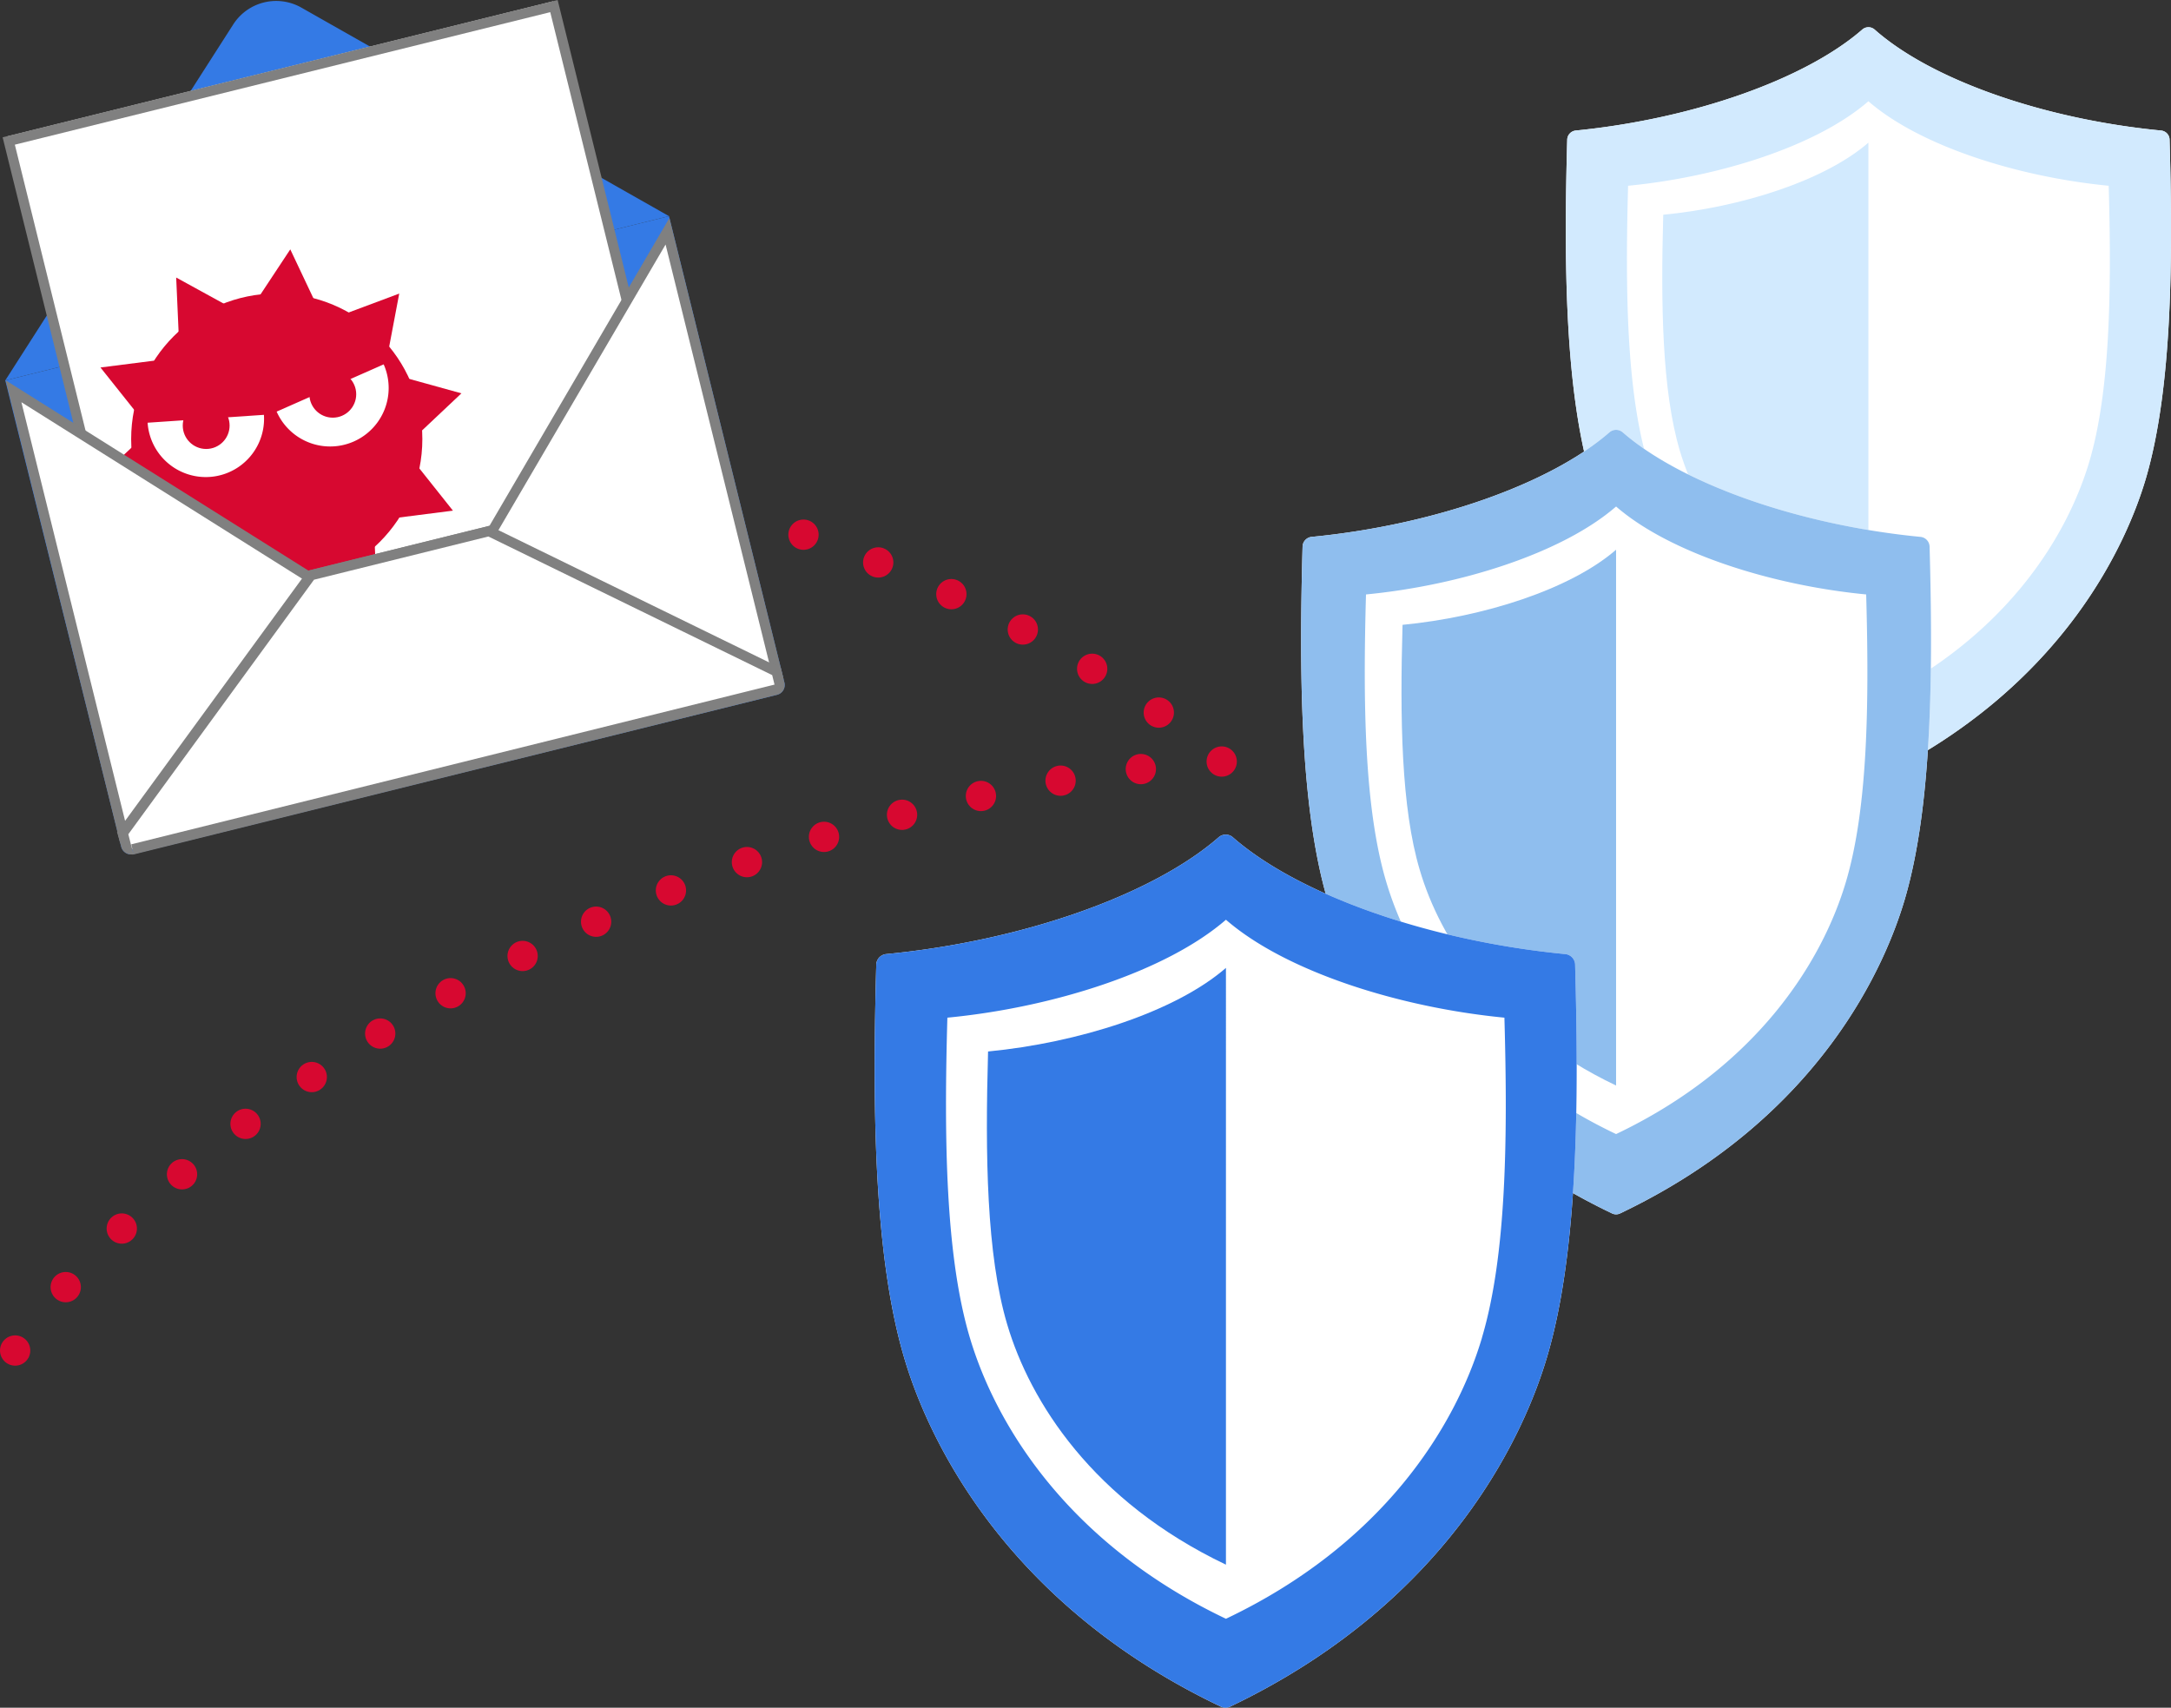 <svg xmlns="http://www.w3.org/2000/svg" viewBox="0 0 215.02 169.15" width="215.02" height="169.15"><rect x="0" y="0" width="215.02" height="169.15" fill="#333333" stroke="none"/><path d="M214.88,13.83a.93.93,0,0,0-.84-.9c-11.58-1.12-22.72-5-28.37-10a.93.93,0,0,0-1.23,0c-5.66,4.93-16.79,8.85-28.38,10a.94.94,0,0,0-.84.9c-.32,11.57-.29,24.61,2.37,33.6,1.75,5.92,7.89,20.67,27.06,29.84a1,1,0,0,0,.4.09,1,1,0,0,0,.41-.09c19.17-9.17,25.31-23.92,27.06-29.84C215.17,38.44,215.21,25.4,214.88,13.83Z" style="fill:#fff"/><path d="M214.88,13.83a.93.93,0,0,0-.84-.9c-11.58-1.12-22.72-5-28.37-10a.93.93,0,0,0-1.23,0c-5.66,4.93-16.79,8.85-28.38,10a.94.94,0,0,0-.84.9c-.32,11.57-.29,24.61,2.37,33.6,1.75,5.92,7.89,20.67,27.06,29.84a1,1,0,0,0,.4.09,1,1,0,0,0,.41-.09c19.17-9.17,25.31-23.92,27.06-29.84C215.17,38.44,215.21,25.4,214.88,13.83Zm-7.95,31.9c-2.28,7.68-8.54,17.67-21.88,24-13.33-6.35-19.59-16.34-21.87-24-2.08-7-2.22-16.95-1.93-27.33,9-.87,18.69-3.93,23.8-8.37,5.11,4.44,14.82,7.5,23.8,8.37C209.14,28.78,209,38.73,206.93,45.73Z" style="fill:#d2eafe"/><path d="M166.37,44.63c1.95,6.56,7.3,15.09,18.68,20.5v-51c-4.36,3.78-12.64,6.4-20.32,7.14C164.49,30.16,164.6,38.65,166.37,44.63Z" style="fill:#d2eafe"/><path d="M191.11,54.12a1,1,0,0,0-.88-.94c-12-1.16-23.65-5.24-29.53-10.37a1,1,0,0,0-1.28,0c-5.88,5.13-17.48,9.21-29.53,10.37a1,1,0,0,0-.88.94c-.33,12-.3,25.62,2.46,35,1.83,6.16,8.22,21.52,28.17,31.06a.93.93,0,0,0,.84,0c20-9.54,26.34-24.9,28.16-31.06C191.41,79.74,191.44,66.17,191.11,54.12Z" style="fill:#fff"/><path d="M191.11,54.12a1,1,0,0,0-.88-.94c-12-1.16-23.65-5.24-29.53-10.37a1,1,0,0,0-1.28,0c-5.88,5.13-17.48,9.21-29.53,10.37a1,1,0,0,0-.88.94c-.33,12-.3,25.62,2.46,35,1.83,6.16,8.22,21.52,28.17,31.06a.93.93,0,0,0,.84,0c20-9.54,26.34-24.9,28.16-31.06C191.41,79.74,191.44,66.17,191.11,54.12Zm-8.28,33.21c-2.37,8-8.89,18.39-22.77,25-13.88-6.6-20.4-17-22.77-25-2.17-7.29-2.3-17.64-2-28.45,9.35-.9,19.45-4.09,24.77-8.71,5.32,4.62,15.42,7.81,24.77,8.71C185.13,69.69,185,80,182.83,87.33Z" style="fill:#8fbeee"/><path d="M140.62,86.18c2,6.82,7.59,15.7,19.44,21.34V54.45c-4.54,3.94-13.16,6.67-21.15,7.44C138.65,71.12,138.77,80,140.62,86.18Z" style="fill:#8fbeee"/><path d="M156,95.5a1.08,1.08,0,0,0-1-1c-13.42-1.3-26.34-5.84-32.89-11.56a1.07,1.07,0,0,0-1.42,0c-6.56,5.72-19.47,10.26-32.9,11.56a1.09,1.09,0,0,0-1,1c-.37,13.41-.33,28.53,2.75,38.95,2,6.86,9.15,24,31.37,34.59a1.12,1.12,0,0,0,.47.11,1.07,1.07,0,0,0,.46-.11c22.23-10.63,29.34-27.73,31.37-34.59C156.33,124,156.37,108.92,156,95.5Z" style="fill:#fff"/><path d="M156,95.5a1.08,1.08,0,0,0-1-1c-13.42-1.3-26.34-5.84-32.89-11.56a1.07,1.07,0,0,0-1.42,0c-6.56,5.72-19.47,10.26-32.9,11.56a1.09,1.09,0,0,0-1,1c-.37,13.41-.33,28.53,2.75,38.95,2,6.86,9.15,24,31.37,34.59a1.12,1.12,0,0,0,.47.11,1.07,1.07,0,0,0,.46-.11c22.23-10.63,29.34-27.73,31.37-34.59C156.33,124,156.37,108.92,156,95.5Zm-9.22,37c-2.65,8.91-9.9,20.49-25.36,27.84C106,153,98.7,141.39,96.05,132.48c-2.41-8.11-2.56-19.64-2.22-31.68,10.42-1,21.66-4.56,27.59-9.7,5.92,5.14,17.17,8.69,27.58,9.7C149.34,112.84,149.19,124.37,146.78,132.48Z" style="fill:#347ae5"/><path d="M99.76,131.2c2.26,7.61,8.46,17.49,21.66,23.78V95.87c-5.06,4.39-14.66,7.42-23.56,8.28C97.57,114.43,97.7,124.28,99.76,131.2Z" style="fill:#347ae5"/><path d="M77.68,67.57a1,1,0,0,1-.76,1.26L13.2,84.6A1,1,0,0,1,12,83.84L.52,37.68,66.26,21.41Z" style="fill:#347ae5"/><path d="M29.84.75,66.26,21.41.52,37.68,23.1,2.42A5.05,5.05,0,0,1,29.84.75Z" style="fill:#347ae5"/><rect x="7.2" y="5.93" width="55.64" height="60.39" transform="translate(-7.65 9.47) rotate(-13.9)" style="fill:#fff"/><polygon points="0.87 13.97 54.86 0.6 70.26 62.83 58.63 66.11 16.36 76.57 0.87 13.97" style="fill:#fff"/><path d="M54.5,1.21,69.66,62.48,58.53,65.62,16.72,76,1.47,14.33l53-13.12M55.23,0,.26,13.6,16,77.17,58.77,66.59l12.09-3.41L55.23,0Z" style="fill:gray"/><polygon points="45.7 38.96 39.94 44.39 44.86 50.58 37.01 51.58 37.36 59.49 30.42 55.68 26.06 62.29 22.68 55.13 15.27 57.9 16.74 50.13 9.12 48.02 14.88 42.59 9.95 36.4 17.8 35.4 17.45 27.49 24.39 31.3 28.75 24.7 32.13 31.85 39.54 29.08 38.07 36.85 45.7 38.96" style="fill:#d70830"/><circle cx="27.41" cy="43.49" r="14.42" style="fill:#d70830"/><path d="M38,36.09A5.78,5.78,0,0,1,27.4,40.77Z" style="fill:#fff"/><circle cx="32.96" cy="39.05" r="2.32" style="fill:#d70830"/><path d="M26.14,41.09a5.77,5.77,0,1,1-11.52.78Z" style="fill:#fff"/><circle cx="20.42" cy="42.15" r="2.32" style="fill:#d70830"/><rect x="18.29" y="56.88" width="43.86" height="0.66" transform="translate(-12.57 11.34) rotate(-13.9)" style="fill:#ccc"/><rect x="20.27" y="64.9" width="43.86" height="0.66" transform="translate(-14.43 12.05) rotate(-13.9)" style="fill:#ccc"/><rect x="22.23" y="72.82" width="43.86" height="0.66" transform="translate(-16.28 12.75) rotate(-13.9)" style="fill:#ccc"/><polygon points="1.34 38.76 30.47 57.06 48.81 52.52 66.11 22.91 76.99 66.87 12.26 82.89 1.34 38.76" style="fill:#fff"/><path d="M65.92,24.22,76.39,66.5,12.63,82.28,2.12,39.84,30,57.37l.36.22.41-.1,17.93-4.43.41-.11.21-.36L65.92,24.22m.38-2.63L48.48,52.08,30.55,56.52.56,37.67,11.9,83.49,77.6,67.23,66.3,21.59Z" style="fill:gray"/><path d="M13,84.13a.54.54,0,0,1-.52-.41l-.3-1.22L30.8,57l17.62-4.36L76.91,66.53l.28,1.16a.5.5,0,0,1-.06.41.51.51,0,0,1-.33.24L13.08,84.11Z" style="fill:#fff"/><path d="M48.37,53.14,76.48,66.87l.23.94a.05.05,0,0,1,0,0L13,83.63l.24,1-.28-1-.25-1L31.1,57.42l17.27-4.28m.11-1.06-18,4.45L11.59,82.4,12,83.84a1,1,0,0,0,1,.79,1,1,0,0,0,.25,0L76.92,68.83a1,1,0,0,0,.76-1.26l-.34-1.39L48.48,52.08Z" style="fill:gray"/><line x1="1.5" y1="133.77" x2="1.5" y2="133.77" style="fill:none;stroke:#d70830;stroke-linecap:round;stroke-miterlimit:10;stroke-width:3px"/><path d="M6.51,127.49C29,101.93,74.18,79.77,117,75.75" style="fill:none;stroke:#d70830;stroke-linecap:round;stroke-miterlimit:10;stroke-width:3px;stroke-dasharray:0,8.033"/><line x1="121" y1="75.43" x2="121" y2="75.43" style="fill:none;stroke:#d70830;stroke-linecap:round;stroke-miterlimit:10;stroke-width:3px"/><path d="M114.77,70.58C102.9,62.13,89.61,56.63,83.29,54.27" style="fill:none;stroke:#d70830;stroke-linecap:round;stroke-miterlimit:10;stroke-width:3px;stroke-dasharray:0,7.897"/><line x1="79.58" y1="52.96" x2="79.58" y2="52.96" style="fill:none;stroke:#d70830;stroke-linecap:round;stroke-miterlimit:10;stroke-width:3px"/></svg>